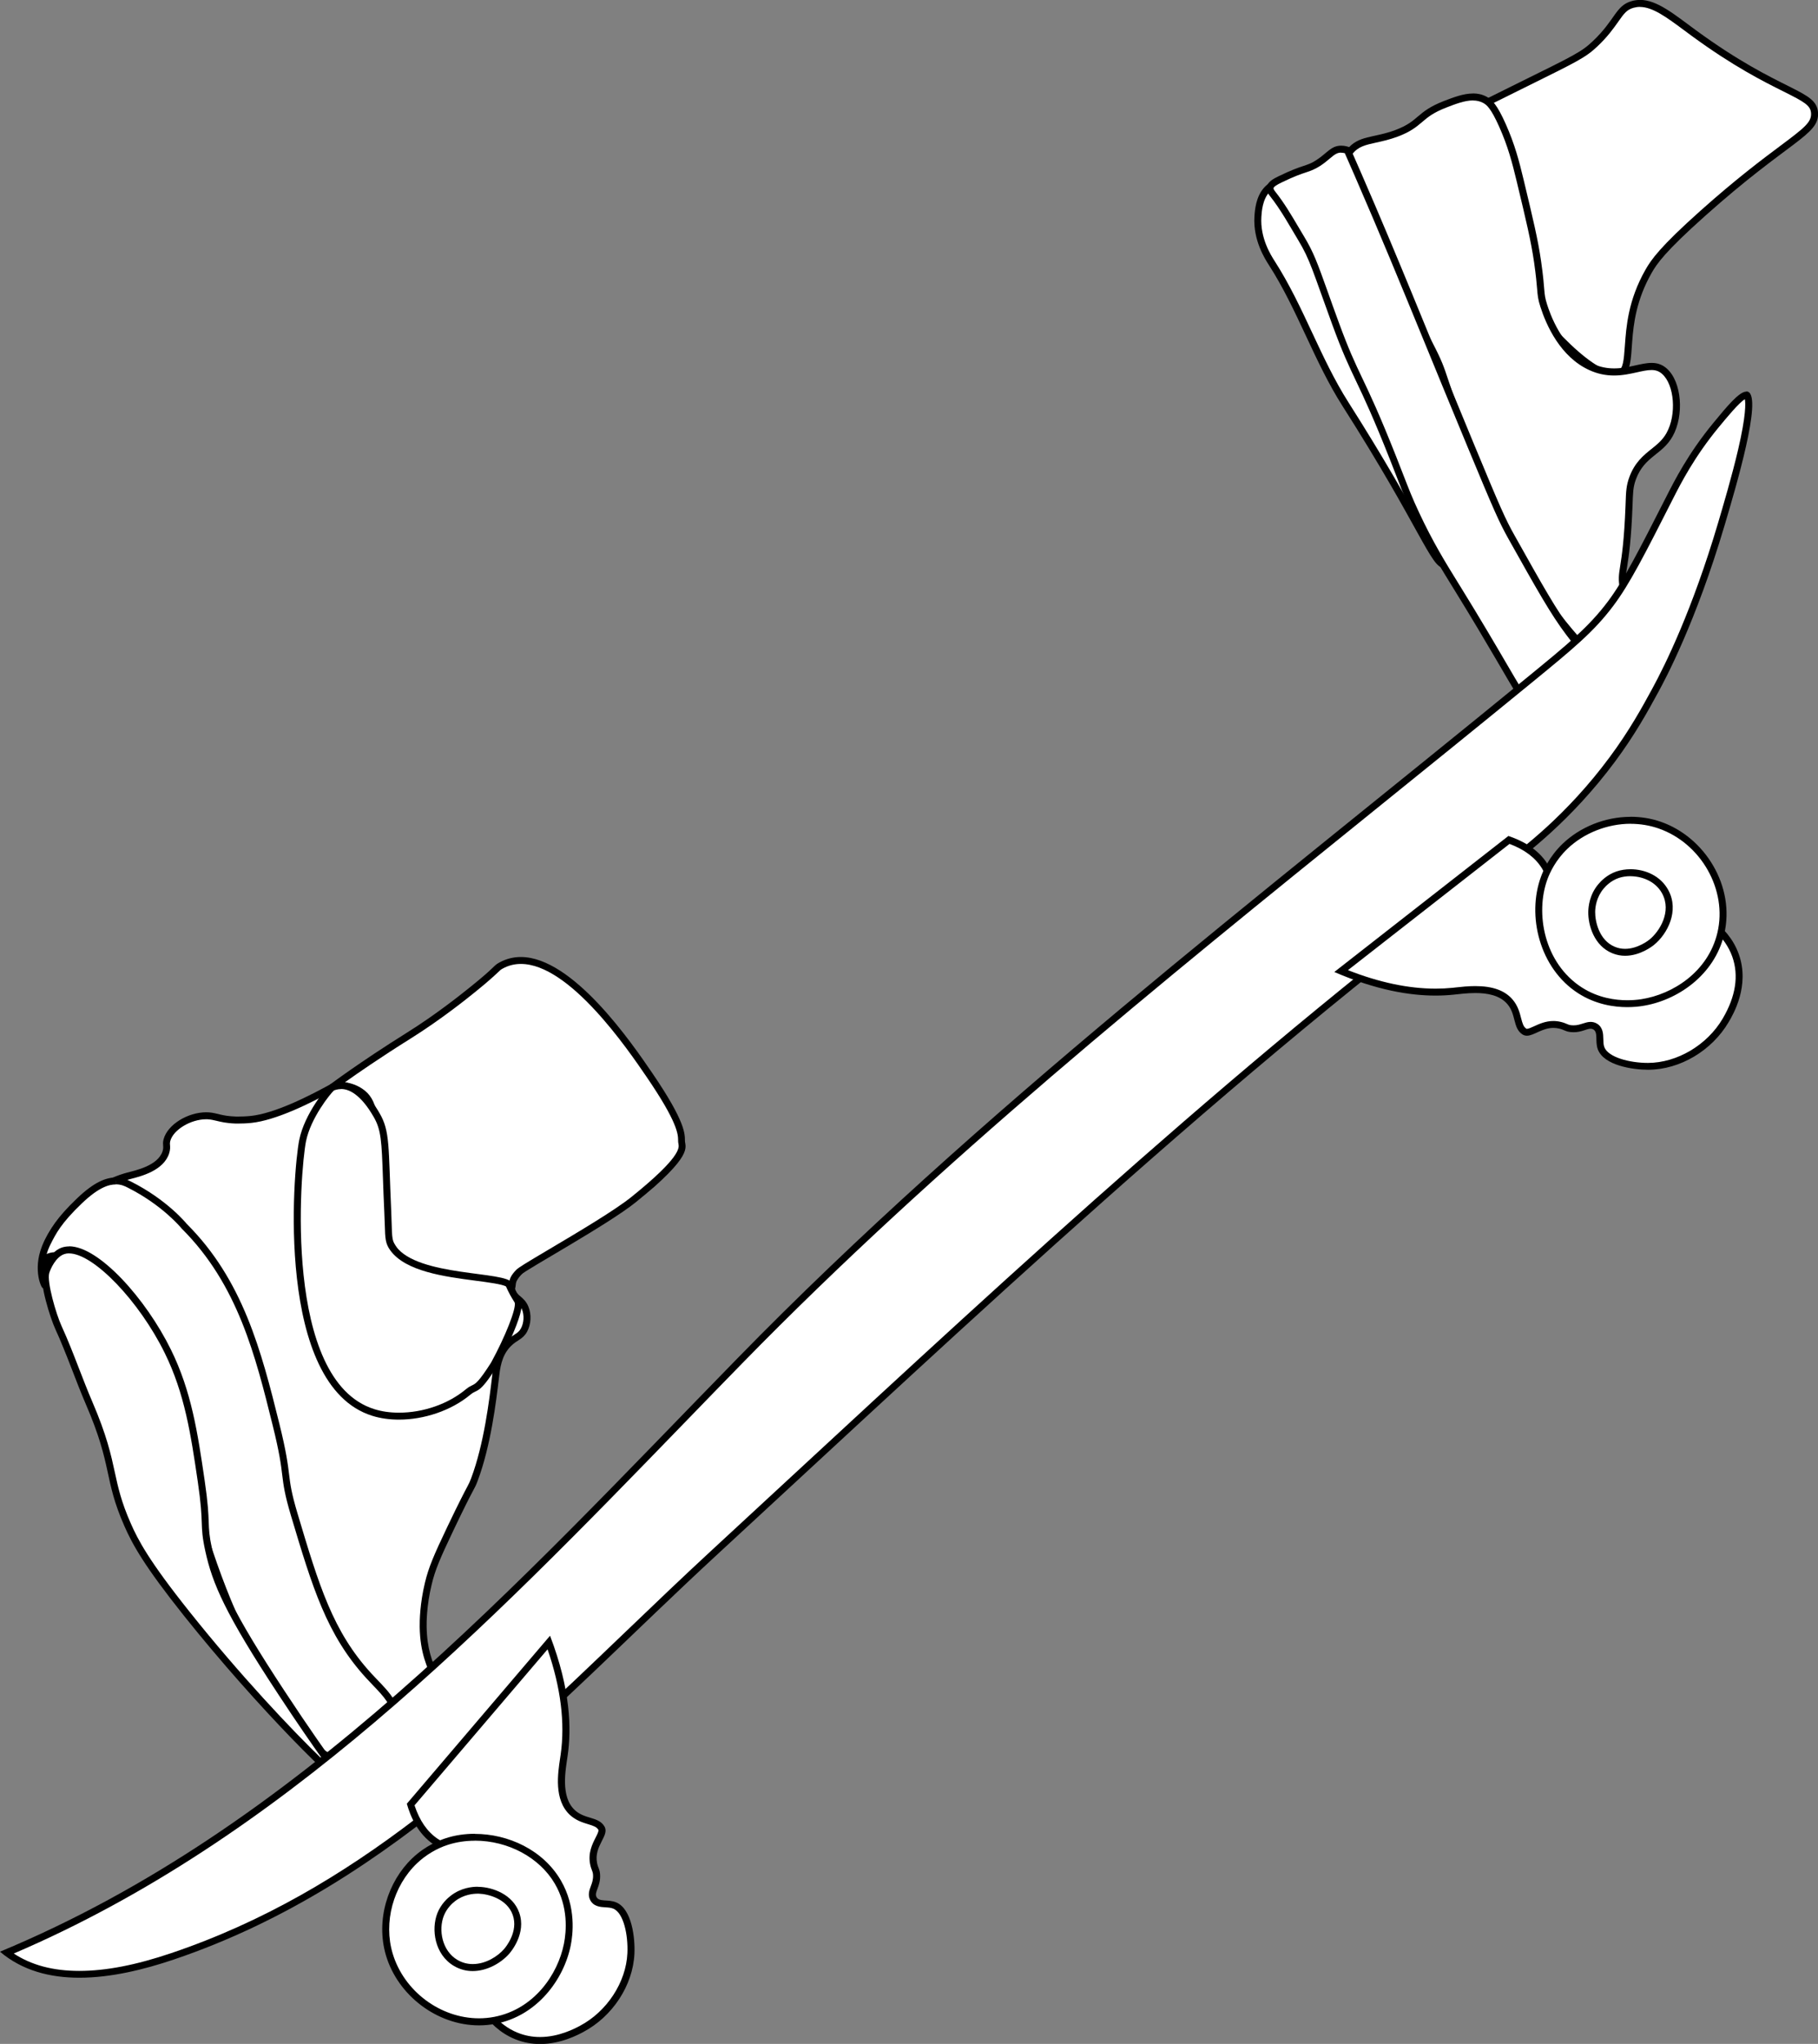 <?xml version="1.0" encoding="UTF-8"?>
<svg id="Layer_2" data-name="Layer 2" xmlns="http://www.w3.org/2000/svg" viewBox="0 0 327.56 368.16">
  <rect x="0" y="0" width="327.56" height="368.16" fill="#808080" stroke="none"/>
  <defs>
    <style>
      .cls-1 {
        fill: #fff;
      }
    </style>
  </defs>
  <g id="Layer_1-2" data-name="Layer 1">
    <g>
      <g>
        <path class="cls-1" d="m290.79,67.58c-5.12,0-15.57-12.01-22.31-23.14-4.03-6.66-10.13-16.73-6.55-22.48.48-.77,1.26-1.19,11.93-6.46l1.04-.52c9.05-4.47,10.44-5.16,12.47-7.08,1.82-1.72,2.84-3.17,3.66-4.34,1.03-1.46,1.65-2.35,3.11-2.75.43-.12.86-.18,1.31-.18,2.51,0,5.08,1.91,8.33,4.32.45.33.91.67,1.38,1.02,7.5,5.49,12.87,8.17,16.42,9.95,3.99,2,5.26,2.72,5.34,4.51.09,1.97-1.51,3.17-5.8,6.37-3.15,2.36-7.92,5.92-14.36,11.67-7.17,6.4-8.75,8.67-9.75,10.44-3.06,5.39-3.39,10.06-3.63,13.48-.2,2.87-.36,4.4-1.54,4.97-.31.15-.66.23-1.05.23h0Z"/>
        <path d="m295.46,1.25c2.31,0,4.8,1.85,7.96,4.19.45.33.91.68,1.38,1.02,7.54,5.52,12.94,8.22,16.51,10,3.83,1.92,4.93,2.53,5,3.98.07,1.57-1.18,2.58-5.55,5.84-3.16,2.36-7.94,5.93-14.41,11.71-7.23,6.46-8.85,8.78-9.88,10.6-3.13,5.51-3.46,10.27-3.71,13.74-.19,2.63-.32,4.03-1.19,4.46-.22.11-.48.16-.78.16-3.84,0-13.5-9.18-21.77-22.84-3.96-6.53-9.93-16.4-6.55-21.83.38-.61,1.47-1.19,11.68-6.23l1.03-.51c9.13-4.51,10.54-5.2,12.64-7.19,1.86-1.76,2.91-3.25,3.75-4.44,1.08-1.54,1.57-2.18,2.77-2.51.38-.1.75-.16,1.14-.16m0-1.25c-.49,0-.98.06-1.47.2-2.94.82-2.93,3.36-7.04,7.24-2.04,1.93-3.35,2.55-13.36,7.49-11.17,5.52-11.62,5.78-12.19,6.69-3.79,6.08,2.37,16.25,6.54,23.14,6.24,10.3,17.14,23.44,22.84,23.44.48,0,.93-.09,1.33-.29,3.43-1.69-.04-9.06,5.44-18.71.94-1.66,2.4-3.83,9.63-10.28,15.18-13.56,20.55-14.54,20.37-18.54-.19-4.31-6.47-3.56-22.01-14.93-3.94-2.89-6.99-5.46-10.08-5.46h0Z"/>
      </g>
      <g>
        <path class="cls-1" d="m66.36,324.95c-.34,0-.67-.03-.98-.1-1.78-.39-2.66-1.91-4.25-4.65-.45-.77-.94-1.63-1.52-2.57-1.68-2.73-2.44-3.51-5.29-6.43-2.18-2.23-5.82-5.97-12.22-13.01-14.75-16.22-16.41-18.82-17.4-21.17-1.46-3.48-1.64-5.27-1.84-7.35-.21-2.23-.46-4.76-2.33-9.79-1.64-4.41-3.21-7.17-4.72-9.83-1.75-3.09-3.41-6.01-5.2-11.35l-.06-.18c-2.39-7.12-3.59-10.7-2.26-14.12,1.81-4.64,7.97-10.76,14.76-12.56l.38-.1c1.8-.46,5.56-1.42,6.45-4.17.19-.58.16-.96.13-1.3-.02-.27-.04-.5.06-.88.6-2.31,3.98-4.41,7.08-4.41.16,0,.33,0,.49.02.56.04,1.01.15,1.53.28.81.2,1.73.42,3.33.47,0,0,.18,0,.47,0,.56,0,1.4-.02,2.28-.11,8.45-.89,23.8-11.38,24.45-11.83,2.68-1.84,4.61-3.2,6.05-4.2,3.69-2.59,4-2.79,5.25-3.07,1.12-.25,2.21-.37,3.34-.37,4.79,0,9.42,2.21,15.28,5,4.36,2.08,10.33,4.92,15.58,11.24,4.03,4.85,6.05,7.28,5.61,9.95-.64,3.87-5.92,7.05-13.91,11.86-3.16,1.9-6.74,4.06-10.65,6.63-2.08,1.37-4.49,3.43-4.09,5.46.16.8.66,1.22,1.16,1.64.46.39.93.79,1.27,1.59.53,1.25.45,2.82-.2,4.01-.38.7-.81.98-1.39,1.36-.44.28-.94.61-1.47,1.15-1.78,1.82-2.05,4.1-2.27,5.93l-.02.19c-.47,3.92-1.44,12.06-3.79,18.29-.29.76-.38.94-.74,1.62-.47.89-1.35,2.54-3.57,7.18-2.47,5.18-3.34,7.23-4,9.95-.88,3.67-.94,6.68-.92,7.8.07,4.51,1.3,7.12,2.38,9.42.83,1.76,1.54,3.28,1.66,5.4.22,3.94-1.78,8.54-5.33,12.29-2.8,2.96-6.09,4.79-8.59,4.79h0Z"/>
        <path d="m84.35,182.8c4.64,0,9.22,2.18,15.02,4.94,4.3,2.05,10.2,4.86,15.37,11.07,4.18,5.02,5.86,7.15,5.47,9.45-.59,3.59-5.77,6.71-13.61,11.43-3.17,1.91-6.76,4.07-10.67,6.65-3.27,2.15-4.73,4.2-4.36,6.11.2,1.01.85,1.56,1.36,2,.44.37.82.69,1.1,1.36.45,1.06.38,2.46-.17,3.47-.3.56-.64.78-1.18,1.13-.44.29-.99.64-1.58,1.24-1.93,1.97-2.22,4.47-2.44,6.3l-.02.18c-.46,3.89-1.43,11.98-3.75,18.14-.27.72-.36.88-.71,1.55-.47.89-1.36,2.55-3.58,7.2-2.49,5.22-3.37,7.3-4.04,10.08-.9,3.75-.96,6.81-.94,7.96.07,4.65,1.33,7.32,2.44,9.68.8,1.7,1.49,3.17,1.6,5.17.21,3.77-1.72,8.2-5.16,11.83-2.69,2.84-5.8,4.6-8.14,4.6-.3,0-.58-.03-.85-.09-1.46-.32-2.19-1.49-3.84-4.36-.44-.76-.94-1.63-1.53-2.58-1.71-2.79-2.49-3.58-5.38-6.54-2.17-2.23-5.81-5.96-12.2-12.99-14.64-16.11-16.35-18.77-17.29-20.99-1.43-3.39-1.6-5.14-1.79-7.17-.22-2.27-.47-4.84-2.37-9.95-1.66-4.46-3.24-7.24-4.76-9.93-1.74-3.06-3.38-5.96-5.15-11.24l-.06-.18c-2.34-6.98-3.52-10.48-2.27-13.69,1.76-4.51,7.94-10.48,14.34-12.18l.37-.1c1.91-.49,5.89-1.51,6.89-4.58.23-.7.19-1.18.16-1.54-.02-.25-.03-.39.04-.68.53-2.03,3.67-3.94,6.48-3.94.15,0,.3,0,.44.02.51.04.91.14,1.43.26.8.19,1.79.44,3.46.49,0,0,.18,0,.49,0,.57,0,1.44-.02,2.35-.12,8.56-.91,24.08-11.48,24.74-11.93,2.69-1.84,4.63-3.21,6.05-4.21,3.72-2.61,3.91-2.72,5.02-2.97,1.07-.24,2.12-.35,3.21-.35m0-1.25c-1.14,0-2.3.12-3.48.38-1.95.43-1.95.8-11.51,7.36,0,0-15.78,10.83-24.16,11.72-.87.09-1.72.11-2.22.11-.28,0-.45,0-.45,0-2.59-.08-3.33-.63-4.83-.75-.18-.01-.35-.02-.53-.02-3.32,0-6.99,2.21-7.69,4.88-.26,1,.11,1.24-.18,2.14-.85,2.61-4.84,3.44-6.39,3.85-6.96,1.85-13.32,8.17-15.18,12.94-1.43,3.66-.17,7.36,2.31,14.73,3.4,10.14,6.45,11.88,9.92,21.2,3.59,9.64,1.09,9.84,4.18,17.17.96,2.29,2.3,4.61,17.51,21.35,14.57,16.03,14.51,14.59,17.44,19.35,2.72,4.41,3.56,6.93,6.16,7.5.36.08.73.12,1.12.12,6.04,0,15.01-9.34,14.55-17.75-.28-5.13-3.92-7.01-4.04-14.79-.01-.64-.04-3.74.91-7.64.62-2.59,1.44-4.55,3.96-9.83,3.93-8.25,3.65-7.03,4.33-8.85,2.37-6.3,3.34-14.39,3.82-18.44.21-1.77.43-4.03,2.11-5.76,1.19-1.21,2.19-1.23,2.97-2.65.7-1.3.84-3.08.22-4.55-.76-1.81-2.15-1.91-2.39-3.11-.39-2,2.95-4.25,3.82-4.82,13.99-9.21,23.88-13.16,24.83-18.92.49-2.96-1.59-5.46-5.75-10.46-5.24-6.3-11.19-9.21-15.79-11.4-5.92-2.82-10.63-5.06-15.56-5.06h0Z"/>
      </g>
      <g>
        <path class="cls-1" d="m260.11,101.65c-.84,0-2.18-2.42-4.61-6.81-2.58-4.65-6.47-11.67-13.08-22.06-2.53-3.98-4.57-8.33-6.54-12.54-2.01-4.31-4.1-8.76-6.72-12.86-.71-1.1-2.78-4.32-2.51-8.39.06-1,.22-3.36,1.65-4.88,1.44-1.53,3.86-1.85,5.63-1.85,3.31,0,6.74,1.03,8.85,1.99,9.92,4.53,12.82,17.7,15.62,30.44,3.54,16.11,5.15,36.18,1.84,36.93-.04.01-.08.02-.12.02h0Z"/>
        <path d="m233.93,32.89c3.21,0,6.63,1.04,8.59,1.94,9.64,4.41,12.5,17.42,15.27,30.01,1.68,7.65,3.01,16.72,3.46,23.65.71,10.92-.92,12.39-1.13,12.53-.66-.32-2.17-3.04-4.07-6.47-2.58-4.65-6.48-11.68-13.1-22.09-2.51-3.94-4.54-8.28-6.5-12.47-2.02-4.32-4.11-8.8-6.79-12.97-.65-1.02-2.64-4.11-2.39-7.97.06-.94.2-3.13,1.48-4.49,1.28-1.37,3.52-1.65,5.18-1.65m0-1.25c-2.45,0-4.69.56-6.09,2.05-1.59,1.69-1.75,4.23-1.82,5.27-.28,4.32,1.95,7.74,2.61,8.77,5.18,8.06,8.11,17.31,13.26,25.39,14.02,22.01,15.94,29.15,18.22,29.15.09,0,.17-.01.26-.03,4.32-.99,1.77-23.35-1.37-37.68-2.98-13.54-5.97-26.3-15.97-30.87-2.4-1.1-5.92-2.05-9.11-2.05h0Z"/>
      </g>
      <g>
        <path class="cls-1" d="m295.43,124.08c-3.3,0-10.82-7.56-16.18-14.88-2.67-3.64-6.09-9.24-13.02-25.51-3.96-9.29-5.15-12.89-5.95-15.28-.69-2.08-1.07-3.23-2.69-6.34-2.1-4.03-4.55-8.04-6.91-11.92-5.12-8.39-9.95-16.32-8.62-20.59.4-1.28,1.11-2.21,1.11-2.21,1.19-1.53,2.64-1.85,4.65-2.29,1.12-.24,2.38-.52,3.81-1.05,2.22-.83,3.24-1.69,4.22-2.53,1-.85,2.03-1.72,4.49-2.68,1.6-.62,3.42-1.33,5.04-1.33.79,0,1.48.16,2.12.5.75.39,1.61,1.07,3.18,4.58,1.62,3.61,2.38,6.52,3.2,9.95,1.72,7.14,2.58,10.72,3.15,14.68.36,2.48.46,3.81.54,4.79.1,1.19.14,1.79.56,3.09,1.01,3.15,3.46,8.77,8.54,11.05,1.34.6,2.7.89,4.15.89s2.82-.3,4-.56c.98-.22,1.91-.43,2.74-.43.94,0,1.65.26,2.31.84,2.47,2.18,2.94,7.83.94,11.42-.77,1.39-1.79,2.2-2.86,3.06-1.41,1.13-2.88,2.29-3.8,4.78-.53,1.44-.57,2.44-.64,4.44l-.02.55c-.24,6.3-.69,9.16-.96,10.88-.26,1.67-.38,2.43-.03,4.18.56,2.76,1.6,4.39,2.51,5.84,1.08,1.7,2.01,3.18,2.17,6.21.08,1.46.25,4.88-1.02,5.69-.2.13-.45.19-.75.19Z"/>
        <path d="m265.38,18.1h0c.69,0,1.28.14,1.83.43.65.34,1.41.95,2.9,4.28,1.59,3.56,2.34,6.44,3.16,9.85,1.71,7.12,2.57,10.69,3.14,14.62.35,2.46.46,3.78.54,4.75.1,1.2.15,1.86.59,3.23,1.04,3.25,3.57,9.05,8.87,11.43,1.42.64,2.86.95,4.41.95s2.92-.31,4.14-.58c.95-.21,1.84-.41,2.6-.41s1.35.21,1.9.69c2.24,1.97,2.65,7.35.81,10.65-.71,1.28-1.68,2.05-2.7,2.87-1.41,1.13-3.01,2.4-3.99,5.05-.57,1.53-.61,2.63-.68,4.63l-.02.55c-.24,6.26-.68,9.1-.95,10.8-.27,1.69-.4,2.54-.02,4.4.58,2.87,1.65,4.56,2.59,6.05,1.03,1.63,1.92,3.04,2.07,5.91.16,3-.09,4.73-.73,5.13-.1.06-.23.09-.41.09-2.73,0-9.77-6.56-15.68-14.62-2.64-3.6-6.04-9.17-12.95-25.39-3.94-9.26-5.14-12.85-5.93-15.23-.7-2.11-1.09-3.28-2.73-6.43-2.11-4.05-4.56-8.07-6.93-11.96-5.04-8.27-9.81-16.08-8.55-20.08.36-1.17,1.01-2.01,1.01-2.02,1.05-1.35,2.34-1.63,4.29-2.06,1.14-.25,2.42-.53,3.89-1.08,2.33-.87,3.38-1.77,4.41-2.64,1-.85,1.95-1.66,4.31-2.58,1.55-.6,3.31-1.29,4.82-1.29m0-1.25c-1.69,0-3.48.68-5.27,1.37-4.99,1.95-4.35,3.58-8.7,5.21-3.99,1.49-6.7.92-8.73,3.54,0,0-.77.99-1.21,2.41-2.05,6.55,8.73,19.86,15.57,32.99,3.43,6.58,1.2,4.14,8.62,21.57,7.37,17.3,10.72,22.41,13.09,25.64,4.96,6.77,12.83,15.13,16.69,15.13.41,0,.77-.09,1.08-.29,1.58-1.01,1.4-4.47,1.3-6.25-.31-5.91-3.51-6.38-4.69-12.14-.7-3.42.54-2.74,1-14.91.09-2.32.08-3.33.62-4.79,1.55-4.17,4.75-4.38,6.62-7.75,2.07-3.72,1.67-9.78-1.08-12.2-.85-.75-1.75-1-2.72-1-1.94,0-4.14.99-6.75.99-1.21,0-2.5-.21-3.89-.84-5.58-2.51-7.79-9.42-8.19-10.67-.71-2.23-.28-2.22-1.08-7.77-.57-3.98-1.44-7.57-3.16-14.74-.77-3.21-1.56-6.31-3.24-10.06-1.52-3.4-2.44-4.34-3.46-4.88-.77-.4-1.58-.57-2.41-.57h0Z"/>
      </g>
      <g>
        <path class="cls-1" d="m278.87,129.68c-2.22-.1-3.29-1.81-8.01-9.88-1.92-3.29-4.55-7.79-8.12-13.57l-.52-.84c-2.35-3.8-4.57-7.38-7.11-12.82-1.21-2.58-1.8-4.1-2.77-6.62-.37-.96-.79-2.05-1.33-3.4-3.04-7.68-4.75-11.27-6.12-14.16-1.37-2.88-2.45-5.15-4.28-10.15-.81-2.21-1.45-4.01-2-5.53-1.81-5.07-2.49-6.96-4.17-9.73-.36-.59-.71-1.19-1.07-1.79-1.25-2.11-2.54-4.29-4.1-6.26-.13-.16-.5-.63-.44-1.09.09-.67,1.14-1.18,1.84-1.52,2.3-1.12,3.52-1.53,4.42-1.82.86-.28,1.48-.49,2.43-1.11.67-.44,1.2-.88,1.66-1.26.87-.73,1.45-1.22,2.43-1.23h0c.4,0,.77.06,1.14.19.44,1.01,1.12,2.55,1.93,4.42,4.59,10.56,8.06,19.01,12.45,29.71,2.25,5.47,4.76,11.61,7.84,19.03,4.78,11.52,5.67,13.53,7.37,16.56,5.05,9.01,7.59,13.54,10.36,17.19.42.56.83,1.07,1.2,1.56,2.08,2.67,3.22,4.14,3.08,6.25-.25,3.76-4.39,7.88-7.92,7.88,0,0-.21,0-.21,0Z"/>
        <path d="m241.65,27.51c.21,0,.43.03.65.08.44,1,1.07,2.44,1.82,4.15,4.59,10.55,8.06,19,12.45,29.7,2.23,5.44,4.76,11.61,7.84,19.03,4.79,11.55,5.69,13.57,7.4,16.63,5.07,9.04,7.61,13.58,10.41,17.27.43.56.83,1.08,1.2,1.56,2.13,2.74,3.07,4.03,2.95,5.82-.23,3.48-4.05,7.3-7.29,7.3-.06,0-.12,0-.18,0-1.89-.08-2.92-1.74-7.5-9.58-1.92-3.29-4.56-7.8-8.13-13.58l-.52-.84c-2.34-3.78-4.55-7.35-7.08-12.76-1.2-2.56-1.78-4.07-2.76-6.58-.37-.96-.8-2.06-1.33-3.41-3.05-7.7-4.76-11.31-6.14-14.2-1.36-2.86-2.43-5.12-4.25-10.1-.81-2.2-1.45-4-1.99-5.52-1.83-5.11-2.52-7.03-4.22-9.85-.36-.59-.71-1.19-1.06-1.78-1.26-2.13-2.56-4.34-4.16-6.35-.3-.37-.31-.55-.3-.61.03-.23.53-.58,1.49-1.04,2.27-1.1,3.46-1.5,4.34-1.79.87-.29,1.55-.52,2.58-1.18.7-.46,1.24-.91,1.71-1.31.89-.74,1.31-1.07,2.04-1.08h.04m0-1.25s-.03,0-.05,0c-1.8.02-2.48,1.33-4.42,2.59-1.85,1.21-2.27.71-6.78,2.9-.91.44-2.05,1.02-2.18,2-.1.73.41,1.36.57,1.56,1.97,2.48,3.49,5.28,5.12,7.99,2.13,3.52,2.58,5.49,6.11,15.15,3.74,10.23,4.43,9.25,10.4,24.33,1.94,4.89,2.44,6.47,4.12,10.05,2.75,5.88,5.18,9.69,7.66,13.72,12.07,19.55,12.9,23.59,16.64,23.75.08,0,.16,0,.23,0,4.02,0,8.27-4.49,8.54-8.47.18-2.76-1.61-4.54-4.41-8.22-2.75-3.62-5.27-8.12-10.31-17.12-1.66-2.95-2.5-4.83-7.34-16.5-9.2-22.19-13.39-32.88-20.29-48.75-.88-2.03-1.6-3.67-2.04-4.66-.36-.15-.91-.32-1.57-.32h0Z"/>
      </g>
      <g>
        <path class="cls-1" d="m62.91,317.59c-5.9,0-11.31-9.18-15.67-16.56-5.12-8.67-9.49-19.89-13-33.33-1.4-5.38-2.11-8.98-2.68-11.88-.93-4.72-1.44-7.32-3.9-11.88-5.11-9.47-13.39-17.77-17.73-17.77-.47,0-.89.09-1.26.28-.71.36-1.06,1.17-1.23,2.08-.03-1.29.22-2.89,1.1-4.64,1.21-2.4,2.26-4.22,5.8-7.6,3.36-3.21,5.34-3.58,6.54-3.58.99,0,1.74.31,2.41.65,6.33,3.18,9.74,7.3,9.88,7.47l.19.23h.04c10.06,10.15,13.25,23.04,16.34,35.52,1.25,5.04,1.52,7.25,1.73,9.02.23,1.89.41,3.39,1.54,7.16,3.85,12.89,6.4,21.41,13.47,29.1.38.41.76.81,1.13,1.2,1.98,2.07,3.69,3.85,3.63,6.31-.08,3.69-4.01,7.82-7.79,8.19-.19.02-.38.03-.56.03Z"/>
        <path d="m20.88,212.08v1.25c.9,0,1.57.3,2.13.59,6.27,3.15,9.64,7.27,9.67,7.31l.04.05.05.05c10.08,10.05,13.27,22.94,16.36,35.41,1.24,5,1.5,7.1,1.72,8.95.23,1.85.42,3.44,1.56,7.27,3.88,12.97,6.44,21.54,13.61,29.35.38.41.76.82,1.14,1.21,1.96,2.05,3.51,3.66,3.46,5.87-.07,3.41-3.72,7.24-7.22,7.58-.17.02-.33.02-.5.02-5.54,0-10.86-9.01-15.13-16.26-5.09-8.62-9.44-19.78-12.94-33.17-1.4-5.36-2.11-8.96-2.68-11.85-.94-4.78-1.46-7.42-3.96-12.05-5.2-9.64-13.75-18.1-18.28-18.1-.55,0-1.05.11-1.5.33.16-.55.38-1.12.67-1.71,1-1.99,1.95-3.87,5.68-7.43,3.19-3.05,5.02-3.4,6.11-3.4v-1.25m0,0c-1.73,0-3.85.76-6.98,3.75-3.74,3.57-4.81,5.54-5.93,7.78-2.24,4.45-.62,8.31-.23,8.41,0,0,0,0,.01,0,.33,0-.3-4.27,1.19-5.01.29-.14.61-.21.98-.21,3.94,0,12.13,8.07,17.18,17.44,3.88,7.19,2.81,9.39,6.53,23.62,4.99,19.11,10.65,29.38,13.07,33.49,4.6,7.79,9.95,16.87,16.2,16.87.21,0,.41,0,.62-.03,4.11-.4,8.26-4.76,8.35-8.8.07-3.21-2.46-5.27-4.93-7.95-6.98-7.59-9.46-15.91-13.33-28.86-2.21-7.4-.74-5.96-3.27-16.16-3.26-13.15-6.57-25.9-16.69-35.99,0,0-3.46-4.32-10.09-7.64-.59-.3-1.49-.72-2.68-.72h-.02Z"/>
      </g>
      <g>
        <path class="cls-1" d="m62.02,321.33c-4.29-3.38-17.05-16.43-28.32-30.56-7.47-9.37-9.4-13.1-10.73-16.12-1.75-3.98-2.31-6.56-2.91-9.31-.67-3.09-1.43-6.58-4.01-12.58-.85-1.97-1.64-4-2.4-5.98-.97-2.52-1.98-5.14-3.14-7.65-.91-1.99-2.8-8.12-2.26-9.98,0-.03.96-3.1,3.09-3.84.33-.11.69-.17,1.08-.17,4.68,0,12.99,8.54,17.79,18.27,3.67,7.44,4.76,14.81,6.01,23.34.61,4.13.68,5.99.73,7.48.05,1.48.09,2.55.62,4.97,1.27,5.84,3.56,11.18,13.14,25.75,4.38,6.65,7.46,10.98,9.5,13.84.72,1.01,1.34,1.88,1.79,2.54Z"/>
        <path d="m12.44,225.77c4.39,0,12.61,8.54,17.23,17.92,3.62,7.35,4.71,14.68,5.96,23.16.6,4.1.67,5.93.72,7.41.05,1.46.09,2.6.63,5.08,1.28,5.91,3.59,11.31,13.23,25.96,3.43,5.22,6.07,9.01,8.04,11.78-5.72-5.5-15.09-15.46-24.05-26.7-7.43-9.31-9.33-13-10.64-15.98-1.73-3.92-2.28-6.48-2.87-9.19-.67-3.11-1.44-6.64-4.05-12.7-.84-1.96-1.63-3.99-2.39-5.96-.98-2.53-1.99-5.15-3.15-7.68-1.01-2.2-2.68-8-2.23-9.55.21-.72,1.16-2.89,2.7-3.42.26-.09.56-.14.87-.14m0-1.25c-.45,0-.88.07-1.28.2-2.32.8-3.37,3.84-3.49,4.25-.63,2.15,1.41,8.51,2.29,10.42,2.05,4.45,3.59,9.11,5.53,13.61,4.85,11.24,3.15,13.33,6.92,21.89,1.47,3.34,3.55,7.15,10.81,16.25,13.04,16.34,28.33,31.63,30.08,31.63.05,0,.09-.01.11-.04.5-.44-3.24-4.58-12.15-18.14-9.43-14.33-11.76-19.62-13.05-25.54-1.04-4.79-.13-4.18-1.34-12.4-1.26-8.56-2.36-16-6.07-23.53-4.51-9.16-12.97-18.62-18.35-18.62h0Z"/>
      </g>
      <g>
        <path class="cls-1" d="m14.3,355.62c-5.27,0-9.66-1.31-13.09-3.89,48.54-20.46,85.73-58.83,121.72-95.94,3.46-3.57,6.91-7.13,10.37-10.67,35.36-36.2,75.32-68.46,113.96-99.67,9.29-7.5,18.9-15.26,28.31-22.96,7.45-6.1,11.19-9.16,14.67-13.81,2.88-3.85,5.47-8.94,10.63-19.07l.11-.22c1.33-2.62,3.81-7.48,8.25-12.86,1.98-2.4,4.45-5.38,5.42-5.38.83.35,1.25,3.82-4.53,23.31-4.59,15.48-9.44,25.42-11.92,29.97-1.82,3.34-4.09,7.49-7.71,12.38-7.81,10.53-16.01,16.65-19.1,18.96l-.14.11c-45.08,33.64-87.4,72.78-128.32,110.64-4.7,4.34-9.38,8.68-14.07,13-5.24,4.84-10.47,9.85-15.53,14.69-24.09,23.08-48.99,46.95-82.24,58.18-6.45,2.18-11.94,3.24-16.79,3.24h0Z"/>
        <path d="m314.38,71.9c.14.72.23,2.9-1.22,9.12-1.11,4.75-2.69,10.08-3.63,13.26-4.57,15.42-9.4,25.32-11.87,29.84-1.81,3.32-4.07,7.46-7.67,12.31-7.75,10.46-15.91,16.54-18.98,18.83l-.14.11c-45.11,33.66-87.44,72.82-128.38,110.69-4.69,4.34-9.38,8.67-14.06,13-5.25,4.84-10.48,9.85-15.54,14.7-25.14,24.09-48.89,46.85-82.01,58.04-6.38,2.16-11.81,3.21-16.59,3.21s-8.63-1.05-11.81-3.13c48.15-20.61,85.12-58.75,120.89-95.65,3.46-3.57,6.91-7.13,10.36-10.66,35.33-36.17,75.28-68.43,113.91-99.62,9.29-7.5,18.91-15.27,28.31-22.96,7.49-6.13,11.25-9.21,14.77-13.92,2.92-3.9,5.52-9,10.69-19.18l.1-.2c1.32-2.59,3.78-7.42,8.18-12.75,1.47-1.78,3.62-4.38,4.67-5.02m.27-1.38c-1.27,0-3.48,2.67-5.9,5.61-4.6,5.57-7.07,10.52-8.43,13.18-5.15,10.12-7.73,15.18-10.58,18.99-3.44,4.59-7.14,7.63-14.56,13.7-48.53,39.73-98.44,77.75-142.32,122.68C93.19,285.29,53.55,329.31,0,351.55c4.02,3.42,9.03,4.69,14.3,4.69,5.66,0,11.63-1.46,16.99-3.27,40.33-13.63,67.61-44.97,97.99-73.01,45.96-42.4,92.16-86.16,142.34-123.6,2.89-2.15,11.39-8.42,19.38-19.19,3.58-4.83,5.81-8.88,7.76-12.46,1.3-2.38,6.79-12.61,11.97-30.08,2.06-6.94,6.8-22.93,4.24-24.06-.1-.04-.2-.06-.31-.06h0Z"/>
      </g>
      <g>
        <path class="cls-1" d="m86.66,246.19c-3.09,0-6.9-5.19-10.73-14.61-.5-1.22-1.34-2.13-2.32-3.19-1.97-2.13-4.41-4.78-5.82-11.71-.59-2.91-.48-6.08-.37-9.15.17-4.64.31-8.65-2.06-10.57-1.59-1.29-3.25-1.42-4.36-1.51-.17-.01-.37-.03-.55-.05,1.6-1.17,6.33-4.56,13.19-8.85,5.48-3.43,10.12-7.18,11.65-8.41,2.5-2.02,3.48-2.96,4.01-3.46.43-.41.55-.53.99-.77,1.11-.6,2.3-.91,3.56-.91,9.08,0,19.71,15.55,23.2,20.66,5.72,8.37,5.74,10.61,5.76,11.69v.16c0,.15.03.3.06.47.15.88.46,2.73-8.7,10.1-3.06,2.46-9.89,6.51-14.88,9.46-3.67,2.17-5.44,3.23-5.83,3.62-.95.98-1.06,1.46-1.12,2.12-.02.21-.04.43-.13.74-.36,1.21-.73,2.97-1.13,4.83-.69,3.22-1.72,8.08-2.57,8.68-.61.43-1.21.64-1.84.64h0Z"/>
        <path d="m93.85,173.63c8.76,0,19.24,15.34,22.68,20.39,5.61,8.21,5.63,10.33,5.65,11.35v.16c0,.21.04.4.07.56.11.65.4,2.37-8.48,9.51-3.03,2.44-9.83,6.47-14.8,9.41-4.15,2.46-5.53,3.29-5.95,3.72-1,1.03-1.22,1.63-1.3,2.5-.02.2-.04.38-.11.63-.36,1.24-.74,3.01-1.14,4.88-.61,2.84-1.62,7.6-2.32,8.3-.5.35-.98.52-1.48.52-1.31,0-4.93-1.39-10.15-14.22-.54-1.33-1.46-2.32-2.44-3.38-1.91-2.07-4.3-4.65-5.67-11.41-.57-2.83-.46-5.97-.36-9,.17-4.81.32-8.96-2.29-11.08-1.24-1.01-2.55-1.37-3.6-1.53,2.24-1.6,6.36-4.45,11.81-7.86,5.52-3.46,10.18-7.21,11.71-8.45,2.52-2.04,3.51-2.99,4.05-3.5.41-.4.49-.47.85-.67,1.03-.56,2.1-.83,3.26-.83m0-1.25c-1.32,0-2.61.31-3.86.99-1.14.62-.56.64-5.09,4.29-1.72,1.38-6.24,5.02-11.59,8.36-8.61,5.39-13.82,9.32-13.82,9.32-.04,1.36,2.84-.04,5.48,2.1,3.59,2.92.73,12.05,2.21,19.36,2.14,10.53,6.78,11.59,8.17,15.01,3.63,8.92,7.58,15,11.3,15,.74,0,1.48-.24,2.2-.76,1.54-1.1,2.85-10.14,3.94-13.85.34-1.17-.16-1.3,1.1-2.6.9-.92,15.67-9.02,20.65-13.03,10.57-8.5,8.91-9.93,8.88-11.07-.03-1.19.2-3.3-5.87-12.19-3.65-5.35-14.3-20.93-23.71-20.93h0Z"/>
      </g>
      <g>
        <path class="cls-1" d="m71.88,255.08c-1.67,0-3.23-.22-4.64-.67-16.93-5.31-13.77-43.68-12.72-48.95.9-4.53,4.8-9.2,5.29-9.56l.06-.04c.12-.06.74-.33,1.61-.33,1.5,0,3.8.9,6.27,5.14l.07.12c1.49,2.51,1.56,4.59,1.81,11.48.06,1.7.13,3.68.24,6.01.04.94.07,1.71.08,2.36.07,2.35.1,3.14.86,4.21,2.58,3.59,9.45,4.5,14.98,5.23,2.36.31,5.58.74,5.9,1.28.01.03.17.41.36.79.31.64.47.96,1.25,2.21.65,1.04-1.71,6.74-4.28,11.43-2.34,3.67-2.97,3.98-3.63,4.3-.29.14-.63.31-1.07.67-3.26,2.71-7.9,4.33-12.43,4.33h0Z"/>
        <path d="m61.48,194.91v1.25c1.89,0,3.92,1.72,5.73,4.83l.07.12c1.41,2.37,1.48,4.42,1.72,11.18.06,1.7.13,3.68.24,6.02.04.94.07,1.71.09,2.35.07,2.42.1,3.33.98,4.55,2.74,3.81,9.76,4.74,15.4,5.48,2.15.28,4.81.63,5.46,1.04.06.14.18.41.31.68.31.63.48.98,1.26,2.23.3,1.06-1.68,6.08-4.26,10.8-2.25,3.53-2.82,3.81-3.37,4.07-.31.15-.7.34-1.2.76-3.15,2.62-7.64,4.19-12.03,4.19-1.61,0-3.1-.21-4.45-.64-16.51-5.17-13.33-43.03-12.3-48.23.84-4.21,4.39-8.59,5.04-9.17.15-.06.64-.25,1.31-.25v-1.25m31.26,39.71h0s0,0,0,0m-31.26-39.71c-1.15,0-1.92.41-1.92.41,0,0-.06.03-.11.07-.55.38-4.59,5.19-5.54,9.95-1.13,5.69-4.35,44.19,13.15,49.67,1.5.47,3.14.69,4.83.69,4.51,0,9.39-1.61,12.83-4.47,1.42-1.19,1.49.13,4.85-5.15,0,0,5.52-10.07,4.26-12.07-.77-1.22-.92-1.53-1.22-2.15-.18-.36-.33-.73-.33-.73,0-.02-.01-.03-.02-.04-.94-2.18-16.96-1.08-20.94-6.62-.84-1.17-.64-1.92-.83-6.23-.53-11.79-.18-14.48-2.13-17.78-.45-.76-3.08-5.55-6.87-5.56h0Z"/>
      </g>
      <g>
        <path class="cls-1" d="m97.28,367.53c-1.48,0-2.91-.27-4.24-.81-1.96-.79-3.72-2.15-5.09-3.95,3.11-17.27,2.49-26.71-1.88-28.87-.87-.43-1.82-.54-2.82-.66-1.41-.17-3.01-.36-4.75-1.52-2.07-1.39-3.59-3.64-4.52-6.69l24.9-29.2c2.7,7.41,3.63,14.23,2.76,20.27l-.09.62c-.41,2.72-1.1,7.26,1.56,9.74.96.9,2.05,1.23,3.01,1.52.99.3,1.77.54,2.22,1.29.29.48.02,1.04-.47,2-.58,1.14-1.3,2.55-.93,4.41.09.45.2.74.3.99.12.3.2.51.23.98.06.99-.2,1.7-.44,2.32-.24.65-.5,1.32-.13,2,.45.85,1.38.91,2.21.96.56.03,1.14.07,1.66.3,2.36,1.02,3.02,5.72,2.88,8.63-.25,5.52-3.73,10.85-8.87,13.58-.97.52-3.94,2.1-7.5,2.1Z"/>
        <path d="m98.65,297.06c2.39,6.92,3.18,13.29,2.37,18.96-.03.19-.06.4-.09.61-.43,2.84-1.15,7.59,1.76,10.29,1.07.99,2.28,1.36,3.26,1.66.98.3,1.55.49,1.86,1.01.12.2-.19.81-.49,1.4-.59,1.16-1.4,2.75-.99,4.82.1.5.23.83.33,1.09.1.27.16.42.19.8.05.86-.18,1.47-.4,2.06-.26.7-.59,1.58-.1,2.51.61,1.16,1.83,1.23,2.73,1.29.51.03,1.03.06,1.45.25,1.83.79,2.66,4.72,2.51,8.03-.24,5.22-3.67,10.47-8.54,13.06-.94.5-3.8,2.02-7.21,2.02-1.4,0-2.75-.26-4.01-.77-1.78-.71-3.38-1.93-4.66-3.53,3.15-17.64,2.43-26.94-2.27-29.26-.97-.48-1.96-.59-3.02-.72-1.41-.17-2.86-.34-4.47-1.42-1.87-1.26-3.27-3.28-4.17-6.03l23.98-28.12m.44-2.44l-25.81,30.27c.64,2.24,1.94,5.4,4.87,7.36,3.09,2.07,5.69,1.26,7.64,2.22,3.05,1.51,5.25,7.73,1.49,28.47.86,1.16,2.63,3.2,5.53,4.37,1.54.62,3.06.86,4.48.86,3.72,0,6.76-1.62,7.8-2.17,5.24-2.79,8.93-8.36,9.2-14.1.13-2.78-.44-8.02-3.26-9.23-1.44-.62-3.07-.03-3.57-.97-.48-.9.78-1.9.64-4.07-.06-.99-.35-1.12-.54-2.05-.63-3.15,2.32-4.94,1.32-6.61-1.07-1.8-3.51-1.24-5.34-2.94-2.63-2.45-1.63-7.35-1.28-9.81.68-4.76.57-11.82-3.17-21.58h0Z"/>
      </g>
      <g>
        <path class="cls-1" d="m86.31,364.18c-7.27,0-14.06-5.1-16.16-12.12-1.74-5.83.08-12.62,4.54-16.88,1.64-1.57,3.71-2.81,5.82-3.49,1.58-.51,3.28-.77,5.05-.77,6.21,0,12.08,3.16,14.94,8.05,2.57,4.39,2.18,8.94,1.72,11.26-1.14,5.78-5.62,12.25-13.06,13.67-.94.18-1.9.27-2.85.27h0Z"/>
        <path d="m85.56,331.55c6,0,11.65,3.04,14.4,7.74,2.47,4.22,2.09,8.59,1.65,10.82-1.1,5.57-5.41,11.81-12.56,13.18-.9.17-1.82.26-2.74.26-7,0-13.54-4.91-15.56-11.67-1.68-5.61.08-12.14,4.37-16.24,1.57-1.5,3.56-2.69,5.58-3.34,1.52-.49,3.15-.74,4.86-.74m0-1.25c-1.81,0-3.59.26-5.24.8-.98.32-3.59,1.26-6.06,3.63-4.37,4.18-6.61,11.11-4.71,17.51,2.14,7.15,9.17,12.57,16.76,12.57.98,0,1.98-.09,2.97-.28,7.49-1.43,12.33-7.98,13.56-14.16.36-1.82,1.04-6.83-1.8-11.69-3.21-5.49-9.5-8.36-15.48-8.36h0Z"/>
      </g>
      <g>
        <path class="cls-1" d="m85.18,354.41c-1.09,0-2.12-.28-3.05-.83-3.08-1.82-3.81-5.95-2.73-8.73.58-1.49,1.66-2.46,2.24-2.91,1.67-1.27,3.49-1.46,4.43-1.46h.2c1.95.06,5.55,1.01,6.7,4.24,1.2,3.37-1.4,6.46-1.7,6.8-1.18,1.33-3.48,2.89-6.1,2.89h0Z"/>
        <path d="m86.07,341.1c.07,0,.13,0,.18,0,1.67.05,5.09.9,6.13,3.82,1.08,3.03-1.3,5.86-1.58,6.18-1.09,1.24-3.22,2.68-5.63,2.68-.98,0-1.9-.25-2.74-.74-2.8-1.65-3.46-5.42-2.46-7.97.53-1.34,1.5-2.23,2.04-2.64,1.52-1.16,3.19-1.33,4.05-1.33m0-1.25c-1.01,0-2.98.19-4.81,1.59-.56.42-1.78,1.48-2.45,3.18-1.14,2.93-.49,7.44,2.99,9.5,1.09.64,2.24.92,3.37.92,2.6,0,5.1-1.44,6.57-3.1.3-.34,3.15-3.68,1.82-7.42-1.18-3.32-4.82-4.59-7.28-4.65-.07,0-.14,0-.22,0h0Z"/>
      </g>
      <g>
        <path class="cls-1" d="m296.92,192.09c-2.9,0-7.55-.87-8.46-3.25-.2-.53-.21-1.11-.22-1.67-.02-.83-.03-1.77-.86-2.25-.24-.14-.51-.21-.81-.21-.39,0-.78.13-1.2.26-.52.17-1.11.36-1.85.36-.15,0-.31,0-.48-.03-.47-.05-.68-.14-.97-.27-.25-.11-.53-.23-.97-.34-.4-.1-.81-.15-1.22-.15-1.28,0-2.36.49-3.23.89-.61.28-1.14.52-1.55.52-.17,0-.32-.04-.47-.14-.73-.48-.93-1.27-1.19-2.27-.25-.97-.54-2.08-1.39-3.08-1.27-1.49-3.31-2.21-6.24-2.21-1.26,0-2.46.13-3.42.23l-.62.07c-1.02.1-2.07.15-3.12.15h0c-5.23,0-10.95-1.27-17.01-3.78l30.25-23.63c3.01,1.06,5.2,2.67,6.5,4.8,1.09,1.79,1.21,3.39,1.31,4.81.08,1.01.15,1.96.54,2.84,1.29,2.93,5.69,4.35,13.43,4.35h0c4.13,0,9.29-.42,15.33-1.24,1.74,1.46,3.02,3.27,3.72,5.26,1.27,3.58.66,7.51-1.79,11.68-2.95,5.01-8.43,8.26-13.95,8.28h-.04Z"/>
        <path d="m271.98,152.01c2.71,1.01,4.67,2.5,5.85,4.42,1.01,1.66,1.12,3.12,1.23,4.53.08,1.06.15,2.06.59,3.05,1.41,3.18,5.99,4.72,14,4.72,4.1,0,9.19-.41,15.14-1.21,1.54,1.35,2.69,3.01,3.33,4.81,1.2,3.4.62,7.16-1.74,11.16-2.8,4.75-8.19,7.95-13.45,7.97-3.29,0-7.17-1-7.87-2.85-.16-.43-.17-.95-.18-1.46-.02-.9-.04-2.12-1.17-2.78-.34-.2-.72-.3-1.12-.3-.49,0-.95.15-1.39.29-.5.16-1.01.33-1.66.33-.13,0-.27,0-.42-.02-.38-.04-.51-.1-.79-.22-.26-.11-.58-.25-1.07-.37-.45-.11-.91-.17-1.37-.17-1.42,0-2.57.53-3.49.95-.5.23-1.01.46-1.29.46-.05,0-.08,0-.12-.04-.5-.33-.67-.91-.93-1.9-.25-.99-.57-2.21-1.52-3.33-1.4-1.64-3.59-2.43-6.72-2.43-1.29,0-2.51.13-3.49.24-.22.02-.43.05-.62.07-1,.1-2.03.15-3.06.15-4.86,0-10.16-1.12-15.78-3.33l12.15-9.49,16.97-13.26m-.23-1.41c-10.45,8.16-20.9,16.33-31.35,24.49,7.65,3.31,13.68,4.25,18.24,4.25,1.16,0,2.22-.06,3.19-.16,1.02-.1,2.47-.3,3.98-.3,2.14,0,4.4.39,5.77,1.99,1.62,1.9.96,4.31,2.71,5.46.26.17.53.24.81.24,1.26,0,2.74-1.41,4.78-1.41.34,0,.7.04,1.07.13.93.23,1.04.52,2.03.62.19.02.38.03.55.03,1.44,0,2.34-.63,3.05-.63.17,0,.34.04.49.13.92.54.26,2.14.82,3.61,1.09,2.86,6.24,3.65,9.04,3.65.01,0,.03,0,.04,0,5.75-.02,11.47-3.47,14.48-8.58.82-1.39,3.85-6.53,1.84-12.21-1.04-2.95-3-4.8-4.13-5.71-6.5.89-11.57,1.27-15.52,1.27-8.72,0-11.91-1.84-12.86-3.98-.88-1.99.04-4.55-1.89-7.73-1.83-3.01-4.94-4.44-7.15-5.18h0Z"/>
      </g>
      <g>
        <path class="cls-1" d="m293.19,180.8c-2.19,0-5.44-.42-8.53-2.41-7.04-4.53-8.79-13.87-6.42-20.28.45-1.21,1.52-3.54,3.73-5.67,3.05-2.93,7.47-4.68,11.82-4.68,1.81,0,3.57.29,5.24.87,7.97,2.76,12.91,11.51,11.02,19.51-1.74,7.37-8.39,11.57-14.22,12.46-.86.13-1.75.2-2.65.2Z"/>
        <path d="m293.79,148.39h0c1.74,0,3.43.28,5.03.83,7.67,2.66,12.44,11.08,10.62,18.77-1.67,7.09-8.09,11.13-13.7,11.99-.83.13-1.69.19-2.55.19-2.1,0-5.23-.4-8.19-2.31-6.77-4.36-8.46-13.36-6.17-19.54.43-1.16,1.46-3.4,3.58-5.43,2.94-2.82,7.19-4.51,11.39-4.51m0-1.25c-4.62,0-9.12,1.85-12.25,4.85-2.47,2.37-3.53,4.93-3.89,5.9-2.6,7.03-.29,16.54,6.67,21.02,3.17,2.04,6.48,2.51,8.86,2.51,1.18,0,2.14-.11,2.74-.21,6.22-.95,12.98-5.51,14.73-12.94,2.02-8.58-3.46-17.48-11.43-20.24-1.78-.62-3.62-.9-5.44-.9h0Z"/>
      </g>
      <g>
        <path class="cls-1" d="m292.79,171.53c-.72,0-1.41-.13-2.07-.4-3.18-1.29-3.98-4.93-3.95-6.88.02-.98.25-2.88,1.65-4.57.47-.57,1.49-1.6,3-2.12.7-.24,1.51-.37,2.33-.37,2.14,0,4.92.91,6.28,3.46,1.71,3.21.02,7.06-2.45,9.06-.23.19-2.3,1.81-4.8,1.81Z"/>
        <path d="m293.76,157.83h0c1.96,0,4.49.82,5.73,3.13,1.74,3.27-.48,6.81-2.29,8.28-.21.17-2.13,1.67-4.4,1.67-.64,0-1.25-.12-1.83-.36-2.87-1.17-3.58-4.62-3.56-6.29.01-.9.23-2.64,1.51-4.18.43-.52,1.36-1.46,2.73-1.93.64-.22,1.37-.33,2.13-.33m0-1.25c-.9,0-1.76.14-2.53.4-1.73.59-2.83,1.77-3.28,2.31-1.59,1.9-1.78,4.03-1.8,4.96-.04,2.46,1.07,6.14,4.34,7.47.79.32,1.56.45,2.3.45,2.71,0,4.91-1.72,5.19-1.95,2.47-2,4.58-6.15,2.61-9.84-1.41-2.65-4.25-3.8-6.83-3.8h0Z"/>
      </g>
    </g>
  </g>
</svg>